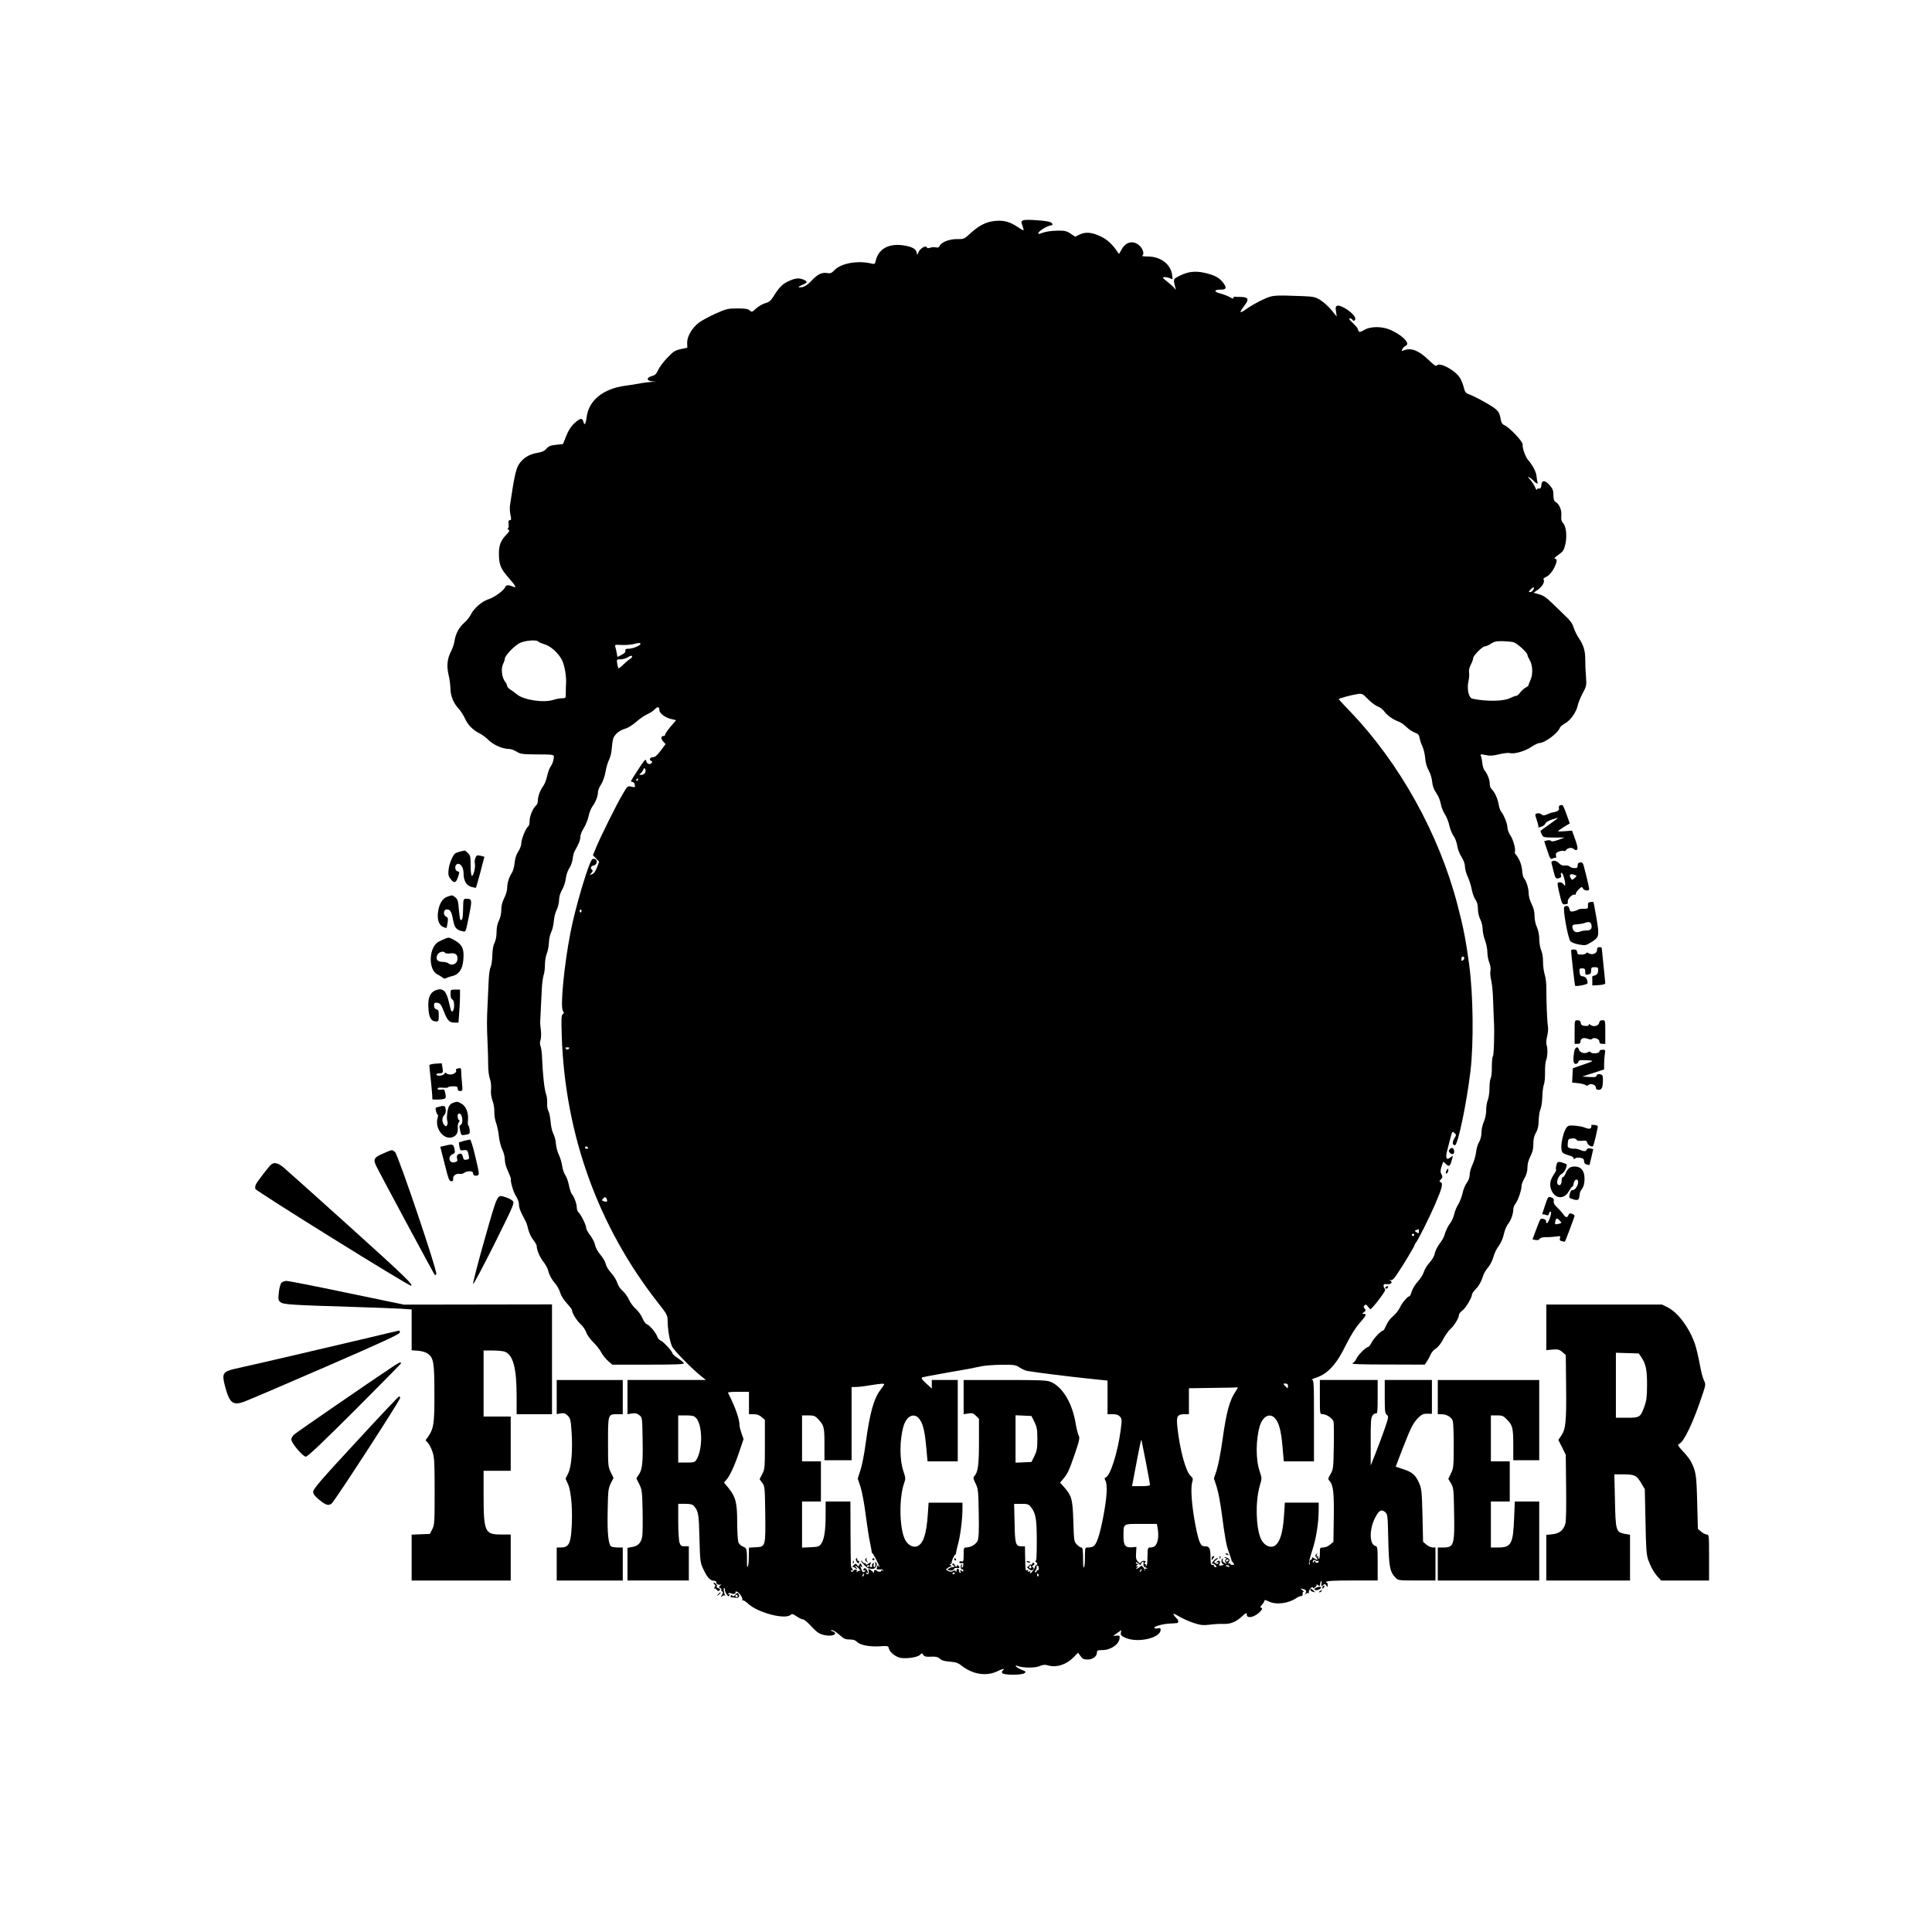 <?xml version="1.0" standalone="no"?>
<!DOCTYPE svg PUBLIC "-//W3C//DTD SVG 20010904//EN"
 "http://www.w3.org/TR/2001/REC-SVG-20010904/DTD/svg10.dtd">
<svg version="1.0" xmlns="http://www.w3.org/2000/svg"
 width="1638pt" height="1638pt" viewBox="0 0 1638 1638"
 preserveAspectRatio="xMidYMid meet">
<g transform="translate(0,1638) scale(0.1,-0.1)"
fill="#000000" stroke="none">
<path d="M8670 14510 c-12 -7 -12 -14 -2 -43 18 -49 17 -49 -39 -12 -64 44
-119 59 -191 52 -75 -7 -136 -37 -207 -102 -56 -52 -58 -53 -116 -52 -65 1
-137 -27 -149 -59 -4 -11 -14 -15 -33 -11 -15 3 -37 1 -49 -4 -15 -5 -24 -4
-27 4 -6 20 -56 -9 -69 -40 -11 -27 -12 -27 -16 -5 -5 31 -37 49 -107 61 -130
20 -218 -28 -241 -132 -5 -25 -9 -28 -33 -22 -117 29 -259 4 -316 -55 -25 -26
-35 -30 -61 -25 -46 8 -82 -10 -134 -65 -30 -32 -56 -50 -77 -54 -43 -7 -42 1
2 20 42 17 44 27 10 42 -39 18 -74 14 -130 -12 -52 -24 -79 -52 -128 -130 -22
-36 -37 -48 -68 -56 -22 -6 -57 -26 -78 -45 -35 -32 -38 -33 -55 -17 -13 13
-35 17 -104 17 -81 0 -93 -3 -186 -44 -54 -25 -117 -59 -140 -76 -58 -44 -101
-118 -100 -170 l1 -43 -56 -12 c-49 -11 -63 -20 -114 -74 -32 -33 -67 -80 -77
-103 -15 -33 -26 -44 -52 -51 -48 -12 -49 -40 -1 -45 l38 -4 -41 -1 c-23 -1
-66 -7 -95 -12 -30 -6 -86 -15 -125 -20 -191 -25 -314 -125 -331 -270 -7 -57
-18 -72 -27 -35 -9 34 -26 31 -75 -12 -29 -27 -50 -59 -70 -108 l-28 -70 -59
-6 c-46 -5 -63 -12 -81 -33 -17 -20 -38 -29 -80 -36 -70 -12 -124 -47 -157
-102 -23 -40 -39 -115 -73 -348 -2 -19 0 -54 5 -77 8 -36 7 -43 -5 -43 -11 0
-14 -9 -11 -35 2 -20 0 -35 -7 -35 -5 0 -3 -5 5 -10 12 -8 10 -15 -16 -42 -49
-51 -64 -90 -64 -160 0 -93 13 -127 80 -204 62 -71 73 -92 43 -79 -43 18 -63
17 -70 -3 -11 -28 -94 -89 -143 -103 -51 -16 -122 -76 -147 -127 -10 -22 -36
-54 -57 -72 -45 -40 -73 -93 -82 -152 -3 -23 -16 -63 -29 -88 -33 -64 -40
-124 -22 -201 9 -35 15 -88 16 -116 0 -62 26 -125 70 -172 17 -19 41 -56 53
-82 22 -53 69 -100 124 -127 19 -9 55 -35 79 -59 44 -42 118 -73 173 -73 14 0
41 -10 61 -22 31 -20 50 -23 146 -24 187 -1 175 2 168 -41 -3 -21 -14 -48 -24
-61 -10 -13 -23 -49 -30 -80 -6 -31 -21 -70 -34 -87 -26 -36 -45 -87 -45 -125
0 -15 -7 -34 -17 -41 -25 -21 -53 -89 -53 -131 0 -20 -5 -40 -11 -44 -19 -11
-59 -107 -59 -142 0 -18 -11 -50 -26 -71 -17 -26 -27 -59 -31 -97 -3 -33 -14
-70 -23 -84 -24 -35 -40 -87 -40 -129 0 -20 -11 -58 -25 -85 -17 -34 -25 -66
-25 -101 0 -31 -8 -66 -20 -90 -13 -26 -20 -59 -20 -98 0 -35 -7 -70 -17 -90
-11 -21 -18 -59 -19 -108 -1 -42 -8 -87 -15 -100 -7 -13 -14 -64 -16 -114 -2
-49 -6 -137 -9 -195 -7 -134 -7 -198 0 -340 3 -63 5 -146 5 -185 0 -38 6 -88
14 -110 9 -24 13 -61 10 -90 -3 -33 1 -65 12 -95 10 -25 17 -67 16 -96 -1 -28
6 -71 15 -95 9 -24 20 -76 24 -115 4 -39 18 -90 29 -112 12 -23 21 -60 21 -84
0 -26 11 -65 27 -98 14 -30 25 -59 24 -64 -5 -23 22 -115 44 -148 14 -21 25
-52 25 -71 0 -29 14 -64 57 -142 6 -11 16 -42 22 -70 7 -27 25 -67 42 -87 16
-20 29 -43 29 -50 0 -34 24 -92 55 -133 19 -24 37 -57 41 -72 10 -42 33 -84
63 -118 15 -16 33 -50 40 -74 8 -26 30 -62 57 -91 24 -26 44 -52 44 -59 0 -24
40 -89 73 -118 19 -17 40 -48 47 -69 7 -21 34 -59 60 -84 27 -26 57 -65 68
-87 12 -22 37 -54 57 -71 l36 -32 305 0 c235 0 305 3 302 12 -3 7 -25 26 -51
43 -25 16 -46 35 -46 41 -1 17 -79 102 -101 109 -10 3 -23 18 -28 34 -12 34
-67 98 -90 105 -9 3 -25 26 -36 51 -10 25 -35 60 -56 78 -20 17 -46 52 -57 77
-11 25 -35 59 -54 75 -20 17 -40 48 -46 70 -7 22 -30 59 -51 82 -23 24 -42 57
-46 76 -4 19 -24 54 -45 78 -22 26 -41 59 -45 81 -4 21 -22 58 -41 83 -19 25
-35 53 -35 63 0 24 -44 114 -63 131 -10 7 -17 27 -17 43 0 31 -22 92 -43 116
-6 8 -17 41 -24 74 -6 32 -20 71 -31 86 -10 15 -22 49 -26 77 -3 27 -16 69
-28 94 -12 25 -23 67 -25 94 -1 26 -11 64 -22 85 -10 20 -21 67 -23 103 -3 36
-11 76 -19 90 -7 13 -12 44 -10 69 1 25 -3 59 -10 75 -13 33 -28 172 -33 300
-1 44 -7 91 -13 105 -7 17 -7 34 0 53 5 16 6 52 3 80 -4 29 -7 63 -6 77 2 44
10 203 14 285 3 45 10 93 15 108 6 16 11 54 11 86 0 32 7 76 16 97 9 22 17 64
18 94 1 30 10 69 19 87 10 18 19 58 22 90 2 32 13 77 25 100 11 23 20 61 20
83 0 26 9 57 25 85 14 23 29 67 32 96 3 30 16 68 29 87 13 18 26 54 29 80 3
26 11 56 18 67 34 60 47 92 47 119 0 16 13 50 30 76 16 26 34 70 40 99 5 28
20 66 33 84 27 36 47 88 47 124 0 13 12 41 26 62 15 23 31 68 38 108 6 37 20
83 30 102 10 18 20 59 22 90 3 31 7 66 10 78 7 39 51 80 100 93 28 8 65 31 97
59 29 26 71 55 94 65 23 10 52 29 64 42 24 25 39 23 39 -5 0 -27 45 -63 96
-76 l46 -11 -46 -54 c-25 -30 -46 -60 -46 -67 0 -7 -6 -13 -14 -13 -23 0 -25
-23 -3 -47 l20 -22 -42 -56 c-31 -41 -48 -55 -66 -55 -26 0 -35 -25 -12 -33 9
-3 9 -7 0 -17 -16 -17 -41 -6 -45 21 -2 18 -16 4 -65 -72 -35 -52 -63 -98 -63
-102 0 -4 6 -7 14 -7 7 0 16 -11 18 -24 4 -22 2 -23 -28 -16 -33 8 -34 7 -74
-62 -50 -83 -185 -355 -225 -451 l-28 -68 26 -27 27 -28 -19 -49 c-12 -32 -26
-52 -42 -57 -22 -8 -22 -8 -5 11 11 12 14 21 7 26 -19 11 -12 33 12 37 27 4
37 45 12 54 -9 4 -20 3 -25 -2 -30 -30 -144 -413 -184 -623 -53 -273 -87 -624
-64 -661 11 -17 11 -22 -1 -29 -12 -8 -13 -41 -8 -193 29 -831 309 -1606 813
-2250 79 -100 84 -110 84 -155 1 -78 19 -181 39 -221 19 -36 165 -185 246
-250 l40 -32 -333 0 -332 0 0 -145 0 -145 38 6 c29 4 43 1 62 -14 25 -20 25
-23 28 -194 4 -206 -2 -266 -31 -309 l-22 -33 25 -50 c23 -47 25 -63 28 -225
2 -96 1 -193 -3 -216 -8 -54 -35 -83 -85 -91 l-40 -7 0 -138 0 -139 260 0 260
0 0 145 0 145 -34 0 c-29 0 -36 4 -45 31 -6 18 -11 98 -11 180 l0 149 58 0
c44 0 63 -5 74 -17 39 -45 43 -66 48 -273 5 -194 7 -208 31 -260 34 -73 58
-100 90 -102 16 -1 25 -7 22 -14 -5 -14 25 -27 41 -17 7 5 4 1 -6 -8 -16 -15
-16 -18 -2 -23 8 -3 13 -10 10 -15 -4 -5 0 -11 6 -14 10 -3 10 -10 -1 -28 -13
-21 -12 -23 1 -12 8 7 19 9 23 5 5 -4 5 -2 2 4 -11 20 -16 65 -6 59 5 -4 7
-10 5 -14 -3 -4 3 -20 13 -35 15 -22 19 -25 25 -11 4 10 2 14 -6 9 -7 -4 -8
-3 -4 4 5 8 13 9 24 3 19 -9 45 -4 37 9 -3 5 2 7 11 6 19 -3 55 -56 47 -70 -3
-6 -3 -8 2 -4 4 4 27 -9 49 -30 82 -75 309 -135 358 -94 13 11 22 9 53 -13 21
-14 45 -25 54 -25 9 0 41 -27 71 -60 43 -47 65 -62 101 -71 71 -19 135 7 77
31 -20 7 -20 9 -4 9 10 1 38 -17 62 -39 37 -34 50 -40 87 -40 31 0 49 -6 61
-19 25 -28 107 -44 192 -39 72 5 75 4 80 -19 8 -32 57 -71 99 -79 52 -9 144 5
164 25 17 17 19 17 29 0 9 -14 22 -17 64 -15 42 2 58 -1 76 -17 16 -15 41 -22
85 -25 49 -4 70 -10 99 -34 96 -75 212 -93 307 -46 28 14 51 21 51 17 0 -4 -4
-10 -10 -14 -5 -3 -7 -12 -4 -19 7 -19 164 -20 189 -2 16 11 14 14 -23 29 -22
9 -44 22 -48 28 -5 9 -2 10 12 5 42 -18 148 -19 187 -2 32 13 46 14 82 4 64
-17 145 10 203 67 l42 43 21 -29 c16 -24 28 -29 60 -29 44 0 79 27 79 60 0 17
7 20 45 20 72 0 141 47 147 100 3 22 0 25 -27 22 -16 -2 -28 -2 -25 0 3 3 19
14 36 26 l31 21 -4 -22 c-4 -19 3 -27 39 -43 103 -46 298 -2 298 68 0 14 -5
17 -24 12 -13 -3 -27 -1 -30 4 -7 12 74 35 134 37 25 1 51 3 58 4 17 2 15 26
-4 41 -8 8 -19 21 -24 31 -7 12 6 8 45 -15 30 -18 86 -43 125 -56 59 -19 81
-21 133 -15 34 5 86 8 114 7 64 -3 108 14 162 63 37 33 41 35 41 16 0 -31 48
-28 93 7 36 27 48 52 25 52 -6 0 -2 10 10 23 12 13 22 29 22 35 0 9 10 7 33
-4 61 -33 170 -20 239 28 15 10 33 17 40 16 8 -2 13 6 12 19 -1 14 3 20 10 17
6 -3 2 2 -9 11 l-20 17 20 -4 c27 -4 36 -19 22 -38 -10 -13 -10 -13 4 -3 9 7
20 9 24 5 5 -4 5 -2 2 4 -4 7 2 23 13 35 11 13 19 18 20 11 0 -10 4 -10 19 0
11 7 17 17 13 23 -3 5 2 4 11 -4 11 -9 17 -10 18 -2 3 26 4 30 11 36 4 4 5 -5
2 -20 -4 -25 -3 -27 12 -15 14 12 18 12 29 -3 12 -16 13 -16 11 7 0 13 -5 22
-10 18 -5 -3 -6 0 -2 6 5 9 70 12 222 12 l214 0 0 144 c0 135 -1 144 -20 149
-49 13 -52 134 -6 230 34 70 55 84 88 58 23 -19 23 -24 28 -238 6 -232 13
-268 62 -320 21 -22 28 -23 180 -23 l158 0 0 140 0 140 -24 0 c-14 0 -38 11
-53 24 l-28 24 -5 224 c-5 204 -8 227 -29 275 -30 68 -58 92 -135 117 l-63 21
62 162 c69 176 87 212 135 258 24 23 39 29 70 29 l40 -1 0 143 0 144 -200 0
-200 0 0 -141 c0 -123 2 -143 18 -155 16 -12 15 -19 -16 -111 -19 -54 -53
-147 -77 -208 l-44 -110 0 200 c-1 169 2 204 15 223 9 13 22 21 30 18 12 -4
14 20 14 139 l0 145 -245 0 -245 0 0 -145 c0 -144 0 -145 23 -145 33 0 86 -36
93 -64 3 -13 4 -109 2 -212 -3 -179 -4 -191 -27 -231 -23 -39 -23 -44 -8 -60
31 -35 38 -103 35 -312 l-3 -203 -28 -24 c-16 -14 -41 -24 -58 -24 -28 0 -29
-1 -29 -51 0 -31 -4 -48 -10 -44 -6 4 -7 11 -4 17 5 7 2 8 -6 3 -10 -6 -12 -4
-6 11 6 15 5 17 -5 7 -10 -10 -10 -16 -1 -25 22 -22 12 -29 -15 -11 -15 10
-24 13 -20 7 4 -7 0 -15 -9 -18 -11 -4 -14 -13 -11 -28 4 -13 2 -17 -4 -11 -6
6 3 46 25 114 35 103 56 239 56 354 l0 55 -143 0 -144 0 -7 -108 c-9 -159 -42
-251 -94 -264 -37 -10 -82 19 -102 65 -43 97 -48 316 -10 448 19 64 19 67 1
120 -36 103 -35 270 0 390 25 81 84 112 127 66 35 -37 53 -104 65 -239 l11
-128 128 0 128 0 0 345 c0 322 -1 345 -17 346 -10 0 9 10 42 21 94 33 167 113
244 271 40 80 81 147 116 187 59 68 65 80 38 80 -17 1 -16 2 1 15 16 12 17 17
6 30 -11 13 -11 18 -1 28 10 9 16 7 28 -10 9 -13 19 -23 23 -23 4 0 36 36 70
81 46 60 60 83 51 92 -6 6 -11 18 -11 27 0 13 7 15 29 12 32 -4 51 15 30 30
-11 8 -11 9 3 5 11 -4 27 11 53 51 57 84 145 232 148 245 1 7 5 14 8 17 14 11
110 201 162 320 63 145 74 188 51 197 -13 5 -13 8 2 24 15 16 15 23 5 43 -10
18 -10 31 0 64 7 23 14 42 16 42 1 0 12 -9 24 -21 24 -24 33 -18 47 34 l11 39
-25 -17 c-23 -14 -25 -14 -31 1 -3 9 -1 35 6 58 12 44 13 48 31 119 12 45 14
47 31 31 17 -15 17 -17 -1 -46 -19 -32 -17 -58 5 -58 25 0 99 353 132 630 28
240 23 648 -11 900 -29 216 -51 325 -101 515 -157 598 -490 1196 -907 1631
-54 56 -98 104 -98 106 0 7 102 34 157 43 41 6 44 5 91 -43 26 -27 64 -55 83
-62 20 -7 44 -26 55 -42 22 -32 74 -69 121 -86 18 -6 48 -26 67 -46 19 -19 51
-40 70 -47 30 -11 37 -19 42 -48 4 -20 14 -52 24 -71 9 -19 20 -63 23 -98 3
-40 14 -77 30 -105 14 -24 26 -65 29 -95 4 -38 14 -66 35 -96 17 -24 33 -63
37 -88 4 -25 19 -65 34 -89 16 -24 34 -69 40 -100 7 -31 23 -70 36 -88 13 -17
26 -53 30 -79 3 -27 19 -69 36 -96 19 -30 30 -60 30 -84 0 -20 11 -59 24 -87
13 -27 28 -76 34 -108 6 -32 20 -71 32 -86 13 -20 20 -45 20 -78 0 -29 8 -65
20 -88 11 -22 20 -58 20 -82 0 -24 9 -66 20 -95 11 -29 20 -74 20 -100 0 -26
7 -66 16 -88 10 -24 14 -53 10 -71 -3 -17 -1 -51 6 -77 6 -26 13 -85 15 -132
2 -47 5 -128 7 -180 3 -52 4 -106 4 -120 -1 -145 -5 -207 -12 -219 -5 -7 -8
-47 -8 -88 1 -42 -4 -85 -10 -96 -6 -11 -10 -50 -10 -85 0 -36 -7 -80 -14 -98
-8 -19 -14 -58 -14 -88 0 -32 -8 -71 -20 -97 -11 -24 -20 -65 -20 -91 0 -29
-8 -60 -20 -81 -12 -19 -23 -59 -26 -88 -4 -30 -17 -76 -30 -103 -13 -28 -24
-66 -24 -86 0 -23 -9 -49 -25 -69 -13 -19 -30 -59 -36 -90 -7 -31 -23 -72 -35
-91 -13 -19 -29 -57 -35 -85 -7 -27 -21 -59 -30 -70 -21 -26 -44 -72 -53 -108
-4 -15 -22 -48 -41 -72 -19 -25 -37 -62 -41 -83 -4 -22 -22 -53 -45 -78 -20
-23 -42 -58 -48 -79 -5 -20 -28 -56 -50 -80 -22 -24 -45 -61 -52 -84 -7 -23
-15 -41 -19 -41 -16 0 -64 -57 -81 -95 -10 -23 -36 -55 -57 -73 -23 -18 -47
-50 -58 -76 -11 -25 -22 -46 -26 -46 -17 0 -81 -66 -99 -102 -11 -21 -24 -38
-29 -38 -18 0 -87 -69 -100 -99 -6 -16 -21 -33 -33 -39 -16 -8 65 -11 295 -11
l317 -1 19 28 c10 15 24 41 31 57 6 17 26 40 44 51 20 13 45 45 63 80 16 32
44 71 62 87 34 31 72 95 72 121 0 8 13 24 29 35 27 20 81 110 81 137 0 7 15
27 33 46 19 18 42 56 51 83 21 59 23 62 58 107 15 18 33 56 40 83 7 28 27 69
45 92 19 26 36 65 43 100 7 32 23 71 36 86 24 29 44 85 44 125 0 13 9 35 20
49 21 28 50 112 50 149 0 12 11 42 25 65 17 30 25 59 25 91 0 31 9 63 25 94
18 35 25 62 25 105 0 41 6 68 22 95 16 27 22 55 23 103 1 36 8 80 15 96 8 17
15 64 16 105 1 41 7 88 13 104 7 16 11 64 10 105 -1 42 3 89 10 104 12 31 14
102 2 131 -4 10 -1 42 6 70 7 28 10 65 7 81 -7 31 -14 208 -14 328 1 38 -6 90
-14 115 -8 26 -14 74 -14 107 1 35 -6 76 -16 99 -9 21 -16 64 -16 95 0 34 -8
73 -20 100 -12 25 -20 65 -20 95 0 36 -8 68 -25 102 -15 29 -25 66 -25 92 0
41 -19 102 -41 128 -6 8 -12 36 -14 63 -4 49 -24 100 -52 133 -8 9 -13 20 -10
25 10 17 -13 104 -38 140 -14 21 -25 51 -25 68 0 31 -31 108 -54 135 -7 8 -16
35 -20 58 -7 49 -36 111 -60 131 -9 8 -16 29 -16 48 0 33 -20 83 -45 113 -7 8
-15 35 -18 60 -2 25 -8 52 -12 61 -6 15 -1 16 41 7 36 -8 62 -6 115 7 38 9 78
13 89 10 35 -11 128 15 181 51 28 19 60 34 70 34 46 0 159 85 174 130 3 8 23
25 46 38 46 26 95 98 105 151 4 20 22 65 41 101 34 63 35 68 29 145 -4 44 -6
106 -6 137 1 75 -13 126 -53 185 -18 26 -38 68 -46 93 -9 32 -29 60 -70 98
-31 30 -83 80 -116 112 -44 43 -72 62 -107 71 l-46 13 39 28 c37 27 58 66 45
86 -3 5 8 15 25 22 30 13 72 73 84 122 5 20 3 27 -10 30 -12 2 -4 12 28 34 38
27 46 40 57 84 17 70 9 154 -17 183 -15 17 -19 32 -16 63 5 46 -15 97 -47 117
-15 9 -20 23 -20 59 0 39 -6 54 -31 83 -40 45 -67 46 -71 3 -2 -25 -7 -32 -20
-30 -10 2 -18 -3 -18 -10 -1 -7 -8 3 -16 22 -8 19 -27 48 -42 64 -21 22 -22
26 -7 18 11 -5 29 -20 39 -31 21 -23 38 -28 31 -8 -3 6 -6 28 -8 48 -3 37 -33
95 -72 139 -23 27 -50 104 -46 133 3 21 -110 141 -150 159 -22 10 -30 22 -35
48 -9 58 -21 77 -66 108 -53 36 -162 94 -205 109 -26 10 -34 19 -42 55 -6 24
-19 59 -30 78 -35 66 -179 145 -201 110 -5 -8 -25 6 -65 45 -83 81 -149 108
-208 86 -26 -10 -27 -9 -17 10 6 11 18 23 26 26 43 16 -14 81 -115 130 -75 37
-178 39 -235 5 -31 -18 -41 -20 -47 -10 -5 7 -9 17 -9 22 0 5 -19 26 -42 48
-26 24 -36 38 -25 38 9 0 19 -4 22 -10 10 -17 25 -11 25 9 0 37 -120 121 -154
108 -13 -5 -15 -15 -9 -49 l6 -43 -44 55 c-25 30 -67 68 -94 85 -43 27 -58 30
-149 34 -252 9 -255 9 -336 -28 -41 -18 -104 -54 -139 -78 -67 -48 -70 -40
-14 35 33 44 25 62 -32 64 -25 0 -51 1 -57 2 -7 1 -12 -4 -11 -11 2 -8 -9 -5
-30 7 -17 10 -54 24 -80 31 -58 14 -57 34 2 33 50 -1 55 18 15 66 -34 40 -73
59 -154 77 -79 17 -137 10 -208 -25 -57 -28 -57 -27 -37 -102 5 -21 5 -22 -5
-7 -6 10 -34 35 -62 57 -46 37 -48 40 -23 40 14 0 36 -5 47 -11 20 -11 21 -9
15 31 -12 90 -97 154 -204 155 -34 0 -56 3 -49 7 19 11 8 53 -20 82 -51 50
-116 39 -153 -26 l-24 -42 -16 23 c-42 61 -85 100 -135 124 -75 37 -130 43
-181 19 l-40 -19 -39 26 c-34 23 -50 26 -115 25 -43 -1 -95 -8 -119 -17 -31
-12 -42 -13 -40 -4 6 18 69 58 101 64 21 4 25 8 16 19 -13 15 -42 21 -154 28
-44 3 -87 2 -95 -4z m4330 -3130 c-6 -11 -18 -20 -27 -20 -14 0 -14 2 2 20 10
11 22 20 27 20 5 0 4 -9 -2 -20z m-8435 -440 c3 -5 25 -14 47 -21 55 -14 123
-76 153 -136 23 -48 38 -138 34 -203 -2 -19 -2 -54 -2 -77 0 -42 0 -43 -32
-43 -18 0 -50 -6 -71 -13 -85 -28 -257 -2 -314 48 -14 12 -37 29 -52 38 -16
10 -28 24 -28 31 0 7 -8 24 -18 37 -27 34 -36 113 -17 149 8 16 15 37 15 46 0
24 77 105 124 131 43 23 149 32 161 13z m8267 -5 c30 -8 118 -88 118 -107 0
-7 9 -27 19 -44 25 -41 29 -119 8 -166 -10 -21 -17 -41 -17 -46 0 -5 -12 -15
-26 -22 -14 -8 -35 -27 -46 -42 -10 -15 -26 -28 -34 -28 -8 0 -32 -9 -52 -19
-54 -27 -198 -30 -318 -5 -32 6 -49 83 -34 149 6 26 8 60 5 74 -3 16 2 41 15
66 11 21 20 46 20 55 0 21 78 100 99 100 10 0 33 10 52 23 28 18 46 22 99 21
36 -1 77 -5 92 -9z m-7402 -14 c0 -14 -65 -41 -99 -41 -25 0 -31 -4 -29 -17 2
-12 -9 -24 -32 -35 l-35 -18 -6 32 c-3 18 -9 42 -12 53 -6 19 -3 20 51 17 31
-2 75 1 97 6 53 13 65 14 65 3z m-86 -126 c-10 -5 -36 -27 -58 -48 -21 -21
-41 -36 -43 -33 -2 2 -7 20 -10 40 -6 35 -5 36 28 36 19 0 48 8 64 19 18 11
32 14 34 7 2 -5 -4 -15 -15 -21z m125 -967 c-5 -10 -20 -18 -32 -18 -19 1 -20
2 -6 13 8 7 19 21 23 32 6 16 9 17 16 5 5 -8 5 -21 -1 -32z m-59 -58 c0 -5 -5
-10 -11 -10 -5 0 -7 5 -4 10 3 6 8 10 11 10 2 0 4 -4 4 -10z m-480 -1116 c0
-8 -5 -12 -10 -9 -6 4 -8 11 -5 16 9 14 15 11 15 -7z m7484 -393 c3 -5 -1 -14
-9 -21 -13 -10 -15 -9 -15 9 0 21 14 28 24 12z m-7592 -773 c-9 -9 -15 -9 -24
0 -9 9 -7 12 12 12 19 0 21 -3 12 -12z m163 -838 c3 -5 -1 -10 -9 -10 -9 0
-16 5 -16 10 0 6 4 10 9 10 6 0 13 -4 16 -10z m159 -436 c9 -22 2 -27 -24 -19
-17 5 -19 10 -9 21 15 18 25 18 33 -2z m6886 -274 c0 -18 -3 -19 -20 -8 -18
12 -19 13 -2 20 9 3 18 7 20 7 1 1 2 -8 2 -19z m-40 -30 c0 -5 -4 -10 -10 -10
-5 0 -10 5 -10 10 0 6 5 10 10 10 6 0 10 -4 10 -10z m-3344 -1125 c20 -13 50
-27 68 -29 91 -15 352 -47 504 -63 l172 -18 0 -142 0 -143 43 0 c31 0 49 -6
62 -20 17 -19 18 -27 6 -118 -25 -187 -87 -383 -126 -398 -12 -5 -12 -10 -3
-27 19 -34 13 -140 -16 -295 -30 -160 -58 -247 -86 -262 -10 -6 -30 -10 -44
-10 -28 0 -27 6 -28 -107 -1 -70 -15 -88 -15 -20 -1 111 -3 127 -16 127 -8 0
-24 12 -38 26 -23 24 -24 33 -29 197 -6 189 -13 214 -81 292 l-31 35 26 31
c38 45 50 71 100 216 38 113 42 132 31 153 -7 14 -18 59 -25 100 -29 175 -111
312 -212 354 -31 14 -94 16 -388 16 l-350 0 0 -145 0 -145 39 6 c34 5 43 3 65
-19 l26 -26 0 -193 c0 -193 -8 -258 -37 -290 -14 -15 -13 -22 8 -65 22 -45 24
-61 27 -252 3 -146 0 -212 -9 -233 -13 -31 -59 -58 -99 -58 -18 0 -20 -6 -20
-61 0 -55 -2 -61 -18 -57 -11 3 -19 0 -19 -7 0 -7 8 -10 18 -8 13 4 18 0 16
-16 -1 -12 -5 -21 -10 -21 -5 0 -6 8 -2 18 4 12 3 14 -5 6 -11 -11 -3 -47 9
-39 4 2 8 -2 8 -10 0 -12 -3 -12 -16 -2 -12 10 -14 9 -8 -6 4 -11 3 -16 -3
-12 -6 3 -10 13 -10 21 0 20 -20 17 -21 -3 0 -11 -3 -13 -6 -6 -3 9 -10 10
-24 3 -13 -8 -25 -7 -41 1 -21 11 -21 12 -3 25 10 8 24 14 29 14 6 0 4 5 -4
10 -10 6 -11 10 -2 10 6 0 11 3 10 8 -4 10 23 72 31 72 4 0 7 8 7 18 1 9 9 44
18 77 18 65 36 209 36 293 l0 52 -143 0 -144 0 -7 -100 c-11 -168 -39 -251
-91 -270 -37 -14 -84 15 -105 63 -45 101 -48 344 -6 468 15 42 14 49 -3 100
-36 103 -35 270 0 390 25 81 84 112 127 66 34 -36 52 -103 64 -239 l12 -128
128 0 128 0 0 345 0 345 -110 0 -110 0 0 -36 0 -37 -48 44 c-37 34 -44 46 -32
51 8 3 110 23 225 43 116 19 235 42 265 49 30 8 110 14 177 15 114 1 124 -1
159 -24z m-1152 -147 c-4 -7 -18 -27 -31 -44 -56 -75 -89 -196 -124 -454 -11
-85 -31 -186 -44 -225 l-23 -70 23 -70 c13 -38 33 -144 44 -235 12 -91 28
-198 37 -237 8 -40 15 -76 14 -79 -1 -4 2 -10 7 -13 4 -3 19 -28 33 -56 29
-59 35 -75 21 -55 -6 8 -11 12 -11 8 0 -3 -3 -13 -6 -21 -4 -12 1 -15 20 -13
15 2 29 -1 33 -7 3 -6 1 -7 -5 -3 -7 4 -12 3 -12 -3 0 -10 -25 -9 -36 2 -13
12 -24 7 -25 -10 0 -11 -3 -13 -6 -5 -2 7 -14 17 -25 23 -17 9 -19 8 -14 -9 8
-23 -9 -39 -20 -21 -4 8 -3 9 4 5 15 -9 15 -1 1 25 -10 19 -29 18 -29 -2 0 -6
5 -7 12 -3 7 4 8 3 4 -4 -10 -17 -23 -15 -30 6 -3 9 -9 24 -12 32 -5 13 -4 13
5 0 13 -18 15 -1 2 18 -6 11 -10 10 -15 -5 -7 -16 -9 -16 -19 -2 -11 14 -14
14 -32 -4 -11 -11 -15 -17 -8 -13 6 3 14 2 18 -4 3 -5 12 -10 18 -10 7 0 6 4
-3 10 -8 5 -12 11 -9 14 3 3 16 -6 30 -22 13 -15 20 -24 15 -20 -5 4 -16 2
-24 -5 -11 -8 -14 -8 -9 0 11 17 -16 22 -29 5 -9 -12 -13 -12 -19 -2 -5 9 -4
11 3 6 13 -8 16 6 5 18 -10 10 -10 -1 -12 304 l-1 262 -105 0 -105 0 0 -114
c0 -131 -12 -211 -39 -246 -16 -22 -27 -25 -90 -28 l-71 -3 0 196 0 195 80 0
80 0 0 170 0 170 -80 0 -80 0 0 195 0 195 53 0 c47 0 57 -4 84 -32 49 -53 53
-67 53 -212 l0 -136 115 0 115 0 0 310 0 310 38 1 c20 0 73 6 117 14 109 17
128 18 119 3z m3426 -8 c0 -11 -2 -20 -3 -20 -2 0 -12 9 -22 20 -18 19 -17 20
3 20 15 0 22 -6 22 -20z m-439 -39 c-55 -77 -83 -177 -117 -423 -14 -101 -36
-214 -49 -253 l-23 -70 23 -70 c13 -39 33 -143 44 -231 25 -191 38 -266 56
-313 17 -47 26 -75 26 -81 0 -3 7 -12 14 -20 12 -14 12 -16 -5 -17 -11 -1 -20
3 -20 8 0 6 -5 7 -11 3 -8 -4 -8 -1 0 14 9 18 8 23 -10 32 -11 7 -23 9 -27 6
-3 -3 1 -6 8 -6 11 0 11 -3 2 -12 -9 -9 -9 -15 1 -26 10 -13 9 -14 -10 -3 -15
7 -20 17 -16 29 3 9 3 14 -1 10 -15 -13 -13 -43 3 -49 11 -4 8 -7 -11 -11 -24
-4 -26 -3 -18 13 12 22 -6 37 -23 19 -9 -10 -9 -11 1 -6 6 4 12 2 12 -3 0 -13
-10 -14 -29 -2 -10 7 -8 12 10 25 13 9 19 16 14 16 -13 0 -27 -11 -45 -34 -8
-11 -10 -17 -4 -13 6 4 19 -2 28 -12 13 -14 14 -18 2 -18 -8 0 -14 5 -13 11 1
6 -5 10 -14 8 -13 -2 -16 10 -16 69 -1 76 -9 89 -50 89 -35 0 -49 34 -78 180
-30 154 -42 308 -28 361 9 31 8 38 -12 55 -42 37 -94 229 -113 417 -10 90 0
107 61 107 l37 0 0 110 0 110 198 3 c108 1 203 3 210 5 9 1 6 -8 -7 -27z
m-4131 -106 l0 -95 39 0 c28 0 49 -7 68 -24 l28 -24 0 -209 c0 -196 -1 -210
-23 -251 l-22 -43 22 -30 c22 -29 23 -40 26 -262 3 -280 3 -281 -81 -285 l-57
-3 -1 -62 c0 -34 -2 -70 -4 -80 -6 -34 -12 -28 -12 10 1 120 -1 128 -33 140
-17 6 -34 23 -40 38 -5 14 -10 91 -10 171 0 165 -13 214 -75 290 l-37 45 20
22 c28 30 72 124 112 245 l34 101 -17 48 c-9 26 -17 57 -17 68 0 54 -35 153
-98 278 -2 4 37 7 87 7 l91 0 0 -95z m-451 -124 c58 -58 61 -269 5 -358 -13
-20 -23 -23 -84 -23 l-70 0 0 200 0 200 65 0 c51 0 69 -4 84 -19z m2871 -36
c21 -43 25 -64 25 -145 0 -81 -4 -102 -25 -145 l-25 -50 -67 -3 -68 -3 0 201
0 201 68 -3 67 -3 25 -50z m945 -341 c19 -99 35 -186 35 -192 0 -8 -24 -12
-76 -12 l-76 0 5 28 c3 15 20 105 38 201 18 95 34 169 36 165 1 -5 18 -90 38
-190z m-971 -386 c38 -51 46 -100 46 -286 0 -135 -3 -172 -12 -167 -7 4 -5 0
5 -8 15 -13 15 -16 2 -27 -8 -6 -13 -15 -12 -19 1 -3 -9 -20 -22 -36 -14 -17
-21 -22 -17 -11 5 14 2 17 -9 12 -11 -4 -14 -2 -9 6 5 7 2 9 -7 6 -16 -6 -15
-9 -18 130 l-1 72 -29 0 c-50 0 -56 18 -59 197 l-4 163 61 0 c56 0 62 -2 85
-32z m1070 -169 c14 -73 3 -141 -28 -161 -6 -4 -21 -8 -33 -8 -21 0 -23 -5
-24 -65 -2 -80 -2 -81 -13 -92 -5 -5 -6 -3 -2 5 4 7 2 12 -5 12 -8 0 -8 4 -1
13 8 10 6 13 -9 14 -11 1 -23 -5 -26 -13 -5 -12 -9 -11 -25 6 -16 17 -19 32
-16 73 l3 52 -35 -3 c-59 -6 -75 15 -75 95 1 108 -7 103 148 103 l135 0 6 -31z
m601 -279 c-3 -5 -11 -10 -16 -10 -6 0 -7 5 -4 10 3 6 11 10 16 10 6 0 7 -4 4
-10z m758 -3 c4 3 7 1 7 -5 0 -7 -7 -12 -15 -12 -8 0 -15 6 -15 13 0 8 -4 7
-10 -3 -5 -8 -10 -10 -10 -4 0 17 12 25 25 14 7 -5 15 -7 18 -3z m-1497 -23
c9 23 24 20 19 -4 -3 -15 3 -24 18 -30 18 -7 19 -9 4 -9 -12 -1 -16 -6 -11
-13 4 -7 4 -10 0 -6 -4 3 -6 8 -4 11 2 2 -3 11 -10 20 -12 14 -16 15 -29 2 -8
-8 -20 -15 -26 -15 -7 0 -6 4 3 10 13 9 13 10 0 10 -13 0 -13 1 0 10 10 6 11
10 3 10 -7 0 -13 5 -13 12 0 6 8 3 20 -7 18 -16 20 -16 26 -1z m-869 -44 c-1
-10 -5 -16 -9 -14 -4 3 -8 0 -8 -5 0 -6 -5 -11 -11 -11 -8 0 -8 4 0 14 6 8 11
18 10 22 -3 17 1 25 10 19 6 -3 9 -14 8 -25z m1617 21 c4 -5 -3 -7 -14 -4 -23
6 -26 13 -6 13 8 0 17 -4 20 -9z m-753 -44 c-10 -9 -11 -8 -5 6 3 10 9 15 12
12 3 -3 0 -11 -7 -18z m-1577 -15 c3 -5 -1 -9 -9 -9 -8 0 -12 4 -9 9 3 4 7 8
9 8 2 0 6 -4 9 -8z m-771 -17 c-3 -9 -8 -14 -10 -11 -3 3 -2 9 2 15 9 16 15
13 8 -4z m1482 6 c3 -5 2 -12 -3 -15 -5 -3 -9 1 -9 9 0 17 3 19 12 6z"/>
<path d="M8090 3160 c0 -5 5 -10 11 -10 5 0 7 5 4 10 -3 6 -8 10 -11 10 -2 0
-4 -4 -4 -10z"/>
<path d="M8076 3121 c-4 -6 -2 -11 3 -11 6 0 11 -5 11 -11 0 -5 -3 -8 -8 -5
-4 2 -18 -1 -31 -8 -19 -11 -21 -14 -7 -19 18 -7 46 1 46 13 0 5 11 7 24 6 17
-2 23 1 19 10 -6 17 -23 18 -23 2 -1 -7 -7 -2 -14 11 -8 15 -16 20 -20 12z"/>
<path d="M7256 3162 c-2 -4 2 -15 9 -25 11 -15 13 -15 18 -2 4 8 1 14 -6 12
-7 -1 -11 4 -9 11 2 13 -4 16 -12 4z"/>
<path d="M7336 3161 c-3 -5 2 -15 12 -22 15 -12 16 -12 5 2 -7 9 -10 19 -6 22
3 4 4 7 0 7 -3 0 -8 -4 -11 -9z"/>
<path d="M7396 3162 c-3 -5 1 -9 9 -9 8 0 12 4 9 9 -3 4 -7 8 -9 8 -2 0 -6 -4
-9 -8z"/>
<path d="M7231 3134 c0 -11 3 -14 6 -6 3 7 2 16 -1 19 -3 4 -6 -2 -5 -13z"/>
<path d="M7300 3148 c0 -11 49 -62 63 -65 38 -8 50 -6 63 12 9 14 10 25 3 35
-9 13 -10 13 -8 0 3 -28 -1 -41 -11 -35 -5 3 -6 13 -3 22 4 11 3 14 -6 9 -7
-5 -10 -14 -8 -20 3 -7 -1 -13 -8 -13 -14 0 -14 14 -1 36 6 8 -1 7 -18 -4 -19
-13 -26 -14 -26 -4 0 7 -3 9 -7 6 -3 -4 -12 1 -19 11 -7 9 -14 14 -14 10z m70
-42 c0 -3 -4 -8 -10 -11 -5 -3 -10 -1 -10 4 0 6 5 11 10 11 6 0 10 -2 10 -4z"/>
<path d="M10390 3206 c0 -2 7 -7 16 -10 8 -3 12 -2 9 4 -6 10 -25 14 -25 6z"/>
<path d="M10273 3167 c-1 -11 -1 -18 0 -16 2 2 8 11 15 20 9 12 9 16 -1 16 -7
0 -14 -9 -14 -20z"/>
<path d="M10341 3174 c0 -11 3 -14 6 -6 3 7 2 16 -1 19 -3 4 -6 -2 -5 -13z"/>
<path d="M8708 3138 c5 -5 16 -8 23 -6 8 3 3 7 -10 11 -17 4 -21 3 -13 -5z"/>
<path d="M8750 3119 c0 -5 -5 -7 -10 -4 -6 3 -13 -1 -16 -9 -3 -9 -11 -13 -18
-10 -6 3 0 -4 13 -15 19 -17 27 -19 38 -10 11 10 11 14 1 21 -10 8 -10 11 0
15 14 6 16 23 2 23 -5 0 -10 -5 -10 -11z m-7 -22 c3 -8 -1 -14 -8 -14 -7 0
-11 6 -8 14 3 7 6 13 8 13 2 0 5 -6 8 -13z"/>
<path d="M13229 9553 c-11 -3 -15 -11 -12 -23 4 -14 -2 -22 -21 -30 -15 -5
-30 -9 -34 -8 -4 0 -23 -6 -42 -15 -30 -13 -37 -13 -50 -2 -9 8 -25 12 -37 9
-21 -6 -21 -6 -3 -59 10 -29 16 -56 12 -59 -3 -4 8 -1 25 5 17 5 33 18 35 27
3 10 26 24 56 34 29 9 52 15 52 14 0 -2 -34 -27 -75 -56 -41 -29 -75 -54 -75
-56 0 -2 5 -15 12 -29 11 -24 15 -25 102 -26 l91 0 -54 -20 c-37 -13 -57 -16
-61 -8 -4 5 -18 7 -32 4 l-26 -7 26 -78 c23 -70 28 -78 44 -69 10 6 22 8 27 5
4 -3 6 6 3 19 -3 20 1 27 24 35 15 6 33 9 40 6 8 -3 16 -1 20 5 13 21 48 27
67 11 12 -11 21 -12 28 -5 7 7 3 33 -16 86 l-27 75 -59 -5 c-32 -3 -59 -3 -59
0 0 3 22 19 49 36 l50 30 -27 75 c-31 84 -31 84 -53 79z"/>
<path d="M3904 9161 c-17 -4 -36 -11 -43 -15 -21 -14 -53 -88 -58 -140 -4 -42
-1 -56 17 -78 30 -39 46 -35 63 16 14 42 14 44 -4 49 -25 7 -26 52 -2 62 26 9
53 -29 53 -76 0 -66 23 -106 66 -118 21 -6 39 -9 39 -8 4 5 73 262 72 263 -1
1 -17 5 -34 9 -29 6 -34 4 -43 -20 -6 -14 -7 -37 -4 -49 7 -29 -14 -109 -26
-101 -6 4 -10 43 -10 89 0 73 -3 85 -23 104 -13 12 -25 22 -28 21 -2 -1 -18
-4 -35 -8z"/>
<path d="M13172 9082 c-16 -3 -21 -9 -18 -20 3 -9 10 -39 17 -67 14 -61 21
-69 48 -60 16 5 20 12 16 26 -4 10 -2 19 4 19 11 0 31 -62 31 -95 -1 -19 -1
-19 -14 -2 -14 18 -41 23 -50 9 -2 -4 5 -47 17 -94 20 -83 22 -87 47 -85 21 2
25 6 22 23 -4 22 43 69 59 58 5 -3 9 1 9 9 0 7 12 24 26 38 23 22 26 23 35 6
10 -16 39 -23 51 -11 5 4 -7 58 -43 197 -8 31 -14 38 -32 35 -16 -2 -22 -10
-21 -25 0 -19 -5 -23 -27 -23 -16 0 -34 6 -40 13 -7 7 -25 11 -40 9 -20 -3
-35 3 -51 19 -14 15 -33 23 -46 21z m181 -121 c17 -6 17 -8 -3 -26 -18 -16
-23 -17 -30 -5 -22 34 -8 48 33 31z"/>
<path d="M3791 8777 c-42 -15 -69 -63 -78 -135 -7 -62 9 -105 44 -121 14 -6
27 -10 28 -9 2 2 6 22 10 45 5 34 3 44 -8 49 -33 12 -30 64 3 64 27 0 40 -22
51 -88 12 -66 28 -86 75 -96 36 -8 30 -21 64 148 23 117 22 126 -27 126 -25 0
-25 1 -27 -99 -1 -67 -8 -92 -23 -78 -4 4 -9 44 -13 88 -5 69 -9 84 -29 100
-27 22 -25 22 -70 6z"/>
<path d="M13483 8732 c-17 -2 -21 -9 -20 -30 2 -25 -1 -27 -38 -27 -22 0 -42
-3 -45 -7 -4 -4 -20 -10 -37 -14 -27 -5 -31 -3 -37 20 -6 26 -21 32 -43 18
-16 -10 30 -268 52 -293 9 -9 42 -22 73 -27 52 -9 58 -8 102 19 69 42 71 53
45 207 -12 73 -24 133 -26 135 -2 2 -14 1 -26 -1z m5 -229 c-6 -8 -23 -13 -37
-12 -14 1 -37 -3 -51 -8 -34 -14 -59 -5 -66 24 -8 31 -4 34 43 37 21 2 45 6
53 9 39 15 55 12 62 -12 4 -14 3 -31 -4 -38z"/>
<path d="M3775 8422 c-16 -7 -41 -18 -54 -25 -85 -42 -94 -237 -13 -278 15 -7
34 -19 44 -27 11 -10 21 -11 35 -3 10 5 30 12 44 15 67 14 99 71 99 177 0 66
-18 95 -83 131 -38 21 -45 22 -72 10z m-1 -121 c3 -5 23 -7 44 -4 45 6 65 -12
60 -54 -4 -35 -47 -54 -74 -32 -9 8 -33 14 -52 14 -44 0 -61 23 -44 59 12 26
54 37 66 17z"/>
<path d="M13540 8325 c0 -29 -42 -45 -71 -27 -12 8 -19 8 -21 1 -2 -6 -19 -11
-38 -12 -29 -2 -36 2 -38 21 -3 16 -10 22 -28 22 -13 0 -24 -3 -24 -7 1 -33
31 -297 34 -300 8 -9 106 10 106 21 -1 35 -14 55 -39 58 -21 2 -27 9 -29 36
-3 29 -1 32 22 32 22 0 26 -5 26 -29 0 -25 3 -28 25 -23 20 3 25 10 25 33 0
26 4 29 30 29 24 0 30 -4 30 -22 0 -30 -11 -45 -33 -49 -10 -2 -18 -7 -18 -11
1 -5 1 -23 1 -40 l0 -33 55 3 c33 2 55 8 55 15 0 7 -7 75 -15 152 -8 77 -15
143 -15 148 0 4 -9 7 -20 7 -15 0 -20 -7 -20 -25z"/>
<path d="M3693 7984 c-48 -20 -66 -63 -61 -150 4 -80 23 -114 65 -114 21 0 23
4 23 49 0 40 -3 50 -20 54 -14 3 -20 14 -20 32 0 23 4 26 27 23 24 -3 32 -12
56 -73 31 -79 47 -95 92 -95 l32 0 6 83 c4 45 7 108 7 140 l0 57 -40 0 c-40 0
-40 0 -40 -39 0 -25 5 -41 15 -45 17 -6 21 -71 6 -95 -12 -18 -17 -6 -36 76
-22 95 -52 121 -112 97z"/>
<path d="M13350 7630 l0 -100 25 0 c18 0 25 5 25 20 0 27 26 36 61 23 18 -7
31 -7 37 -1 17 17 62 0 62 -22 0 -15 7 -20 25 -20 l25 0 0 100 c0 99 0 100
-24 100 -18 0 -25 -6 -28 -22 -4 -27 -50 -37 -74 -17 -11 9 -14 9 -14 0 0 -8
-12 -11 -32 -9 -25 2 -34 8 -36 26 -3 16 -10 22 -28 22 -24 0 -24 -1 -24 -100z"/>
<path d="M13346 7463 c-11 -72 -8 -103 13 -103 10 0 21 8 23 18 4 14 14 16 69
13 71 -4 72 -3 -51 -45 l-65 -23 -3 -60 -3 -61 55 -6 c31 -4 58 -12 62 -17 4
-6 11 -6 20 2 20 17 64 3 64 -21 0 -14 7 -20 24 -20 27 0 36 21 36 86 0 36 -3
42 -24 46 -17 3 -26 0 -29 -11 -3 -13 -15 -15 -63 -12 l-59 4 93 30 92 30 0
46 c0 25 3 63 6 84 6 35 5 37 -20 37 -16 0 -26 -5 -26 -15 0 -17 -65 -22 -75
-5 -4 6 -12 6 -24 -2 -25 -15 -67 -3 -74 22 -9 34 -34 23 -41 -17z"/>
<path d="M3693 7362 c-33 -2 -53 -8 -53 -15 0 -7 7 -72 15 -146 8 -74 12 -137
10 -140 -2 -3 23 -4 56 -3 62 4 64 6 53 59 -5 26 -9 29 -35 25 -18 -3 -29 0
-29 8 0 8 14 11 45 8 25 -2 45 0 45 4 0 5 18 8 40 8 33 0 40 -3 40 -20 0 -14
7 -20 21 -20 21 0 22 3 16 68 -4 37 -7 81 -7 98 0 28 -3 31 -25 26 -14 -2 -22
-8 -19 -14 10 -16 -17 -38 -47 -38 -15 0 -31 5 -35 11 -5 8 -10 6 -16 -5 -10
-17 -68 -23 -68 -6 0 6 11 10 24 10 32 0 35 7 27 50 l-6 35 -52 -3z"/>
<path d="M3838 7029 c-17 -7 -31 -22 -37 -42 -12 -38 -16 -96 -7 -117 3 -8 1
-22 -4 -30 -9 -13 -12 -12 -25 4 -19 25 -19 60 0 80 15 15 19 43 9 69 -4 11
-13 13 -40 7 -20 -5 -37 -10 -39 -12 -6 -6 7 -58 15 -58 5 0 5 -13 0 -29 -26
-91 56 -192 130 -161 32 13 45 39 41 84 -1 15 3 34 9 41 8 9 8 15 0 20 -5 3
-10 17 -10 31 0 19 5 25 18 22 23 -4 31 -85 9 -94 -8 -3 -13 -13 -11 -22 14
-73 11 -69 51 -63 36 6 38 8 35 41 -2 19 -7 36 -11 38 -5 1 -6 24 -3 51 5 59
-19 116 -59 136 -32 17 -34 17 -71 4z"/>
<path d="M13492 6841 c3 -33 -12 -38 -59 -20 -33 13 -111 21 -134 14 -42 -14
-82 -196 -50 -228 6 -6 31 -17 54 -23 26 -7 41 -16 39 -24 -2 -10 0 -11 11 -2
8 7 27 9 46 6 24 -5 31 -12 31 -29 0 -15 8 -25 22 -28 12 -4 23 -5 24 -4 1 1
8 32 17 69 l15 66 -25 5 c-15 3 -27 -1 -30 -9 -6 -17 -23 -18 -60 -2 -15 6
-34 10 -42 9 -7 -1 -25 0 -38 4 -21 5 -24 11 -21 43 3 34 6 37 36 40 20 2 34
-2 37 -10 4 -9 18 -12 46 -10 34 4 41 1 46 -17 5 -19 39 -39 49 -28 3 3 12 34
20 68 8 35 16 74 19 85 4 18 -1 23 -24 26 -17 2 -30 2 -29 -1z"/>
<path d="M3935 6708 c-22 -6 -41 -12 -43 -13 -2 -2 0 -18 3 -37 6 -31 9 -34
35 -30 31 4 35 1 44 -44 6 -28 4 -32 -18 -36 -21 -4 -26 0 -31 23 -7 29 -19
35 -43 20 -8 -5 -11 -17 -7 -33 6 -22 2 -26 -21 -32 -47 -12 -61 49 -16 69 19
8 21 15 16 40 -9 44 -15 47 -71 34 l-50 -12 37 -146 c31 -125 39 -146 56 -146
14 0 18 6 16 22 -3 25 29 48 57 40 10 -2 26 2 36 9 25 19 75 18 75 0 0 -20 16
-29 38 -22 17 6 16 15 -17 156 -19 83 -40 150 -46 149 -5 -1 -28 -6 -50 -11z"/>
<path d="M12291 6636 c-11 -13 -10 -19 4 -32 19 -19 39 -7 33 22 -4 23 -22 28
-37 10z"/>
<path d="M3252 6602 c-80 -34 -89 -49 -64 -104 19 -42 490 -919 498 -927 2 -3
8 0 13 5 15 14 -324 1014 -350 1037 -26 21 -21 22 -97 -11z"/>
<path d="M13195 6499 c-4 -17 -5 -33 -2 -36 3 -2 -5 -20 -19 -40 -34 -51 -40
-94 -18 -140 34 -70 107 -71 145 -3 13 22 26 40 30 40 4 0 9 12 11 27 4 36 38
45 38 11 0 -29 -26 -68 -45 -68 -16 0 -20 -6 -28 -41 -6 -23 -3 -27 30 -37 39
-12 51 -6 54 28 3 31 4 36 24 64 13 20 19 46 19 82 0 68 -29 104 -84 104 -39
0 -58 -15 -78 -62 -6 -16 -16 -28 -22 -28 -5 0 -10 -13 -10 -29 0 -33 -16 -49
-32 -33 -17 17 4 75 32 89 13 7 30 28 36 47 12 34 12 35 -18 45 -47 17 -56 14
-63 -20z"/>
<path d="M2299 6507 c-17 -14 -114 -138 -129 -168 -6 -11 -8 -28 -5 -39 6 -19
1294 -820 1319 -820 29 0 -61 87 -515 496 -286 258 -541 486 -566 507 -47 38
-77 45 -104 24z"/>
<path d="M12263 6455 c-6 -14 -7 -25 -2 -25 11 0 22 25 17 39 -1 6 -8 -1 -15
-14z"/>
<path d="M4108 5870 c-58 -204 -101 -373 -97 -376 5 -3 86 150 181 340 164
330 171 346 155 364 -10 10 -35 24 -56 30 -79 24 -66 50 -183 -358z"/>
<path d="M13098 6157 c-15 -44 -25 -77 -22 -74 4 3 16 2 29 -3 19 -7 24 -5 28
12 3 11 10 17 15 14 12 -7 -22 -103 -34 -96 -5 3 -8 10 -6 17 3 14 -37 28 -48
16 -4 -4 -21 -45 -37 -90 l-30 -81 26 -5 c17 -3 29 0 34 9 5 9 24 15 50 15 23
-1 62 2 86 5 40 6 43 5 37 -14 -5 -15 -1 -21 16 -25 12 -4 24 -5 26 -3 5 6 82
210 82 219 0 4 -10 11 -22 16 -18 7 -25 4 -30 -10 -10 -26 -24 -24 -45 7 -10
14 -33 40 -51 57 -24 22 -32 38 -29 54 3 17 -2 24 -22 31 -25 9 -27 7 -53 -71z
m127 -127 c17 -18 16 -19 -9 -26 -33 -8 -37 -4 -29 24 7 27 15 28 38 2z"/>
<path d="M2387 5505 c-9 -8 -19 -45 -23 -82 -6 -60 -5 -68 14 -83 24 -20 87
-24 602 -40 190 -6 382 -13 428 -16 l82 -6 0 -173 0 -173 55 -4 c34 -3 66 -13
83 -25 48 -36 55 -75 55 -338 1 -256 -6 -298 -55 -368 l-20 -28 20 -22 c11
-12 29 -47 39 -77 16 -48 18 -90 18 -335 0 -260 -1 -283 -20 -320 l-20 -40
-77 -3 -78 -3 0 -194 0 -195 420 0 420 0 0 195 0 195 -83 0 c-136 0 -146 23
-147 328 l0 212 115 0 115 0 0 230 0 230 -115 0 -115 0 0 280 0 280 80 0 c43
0 91 -5 105 -12 66 -30 95 -142 95 -370 l0 -158 150 0 150 0 0 465 0 466 -627
-1 -628 -1 -483 100 c-266 56 -496 101 -512 101 -16 0 -35 -7 -43 -15z"/>
<path d="M11751 5471 c-8 -6 -9 -11 -3 -15 6 -3 14 -1 17 5 9 14 2 20 -14 10z"/>
<path d="M13110 5127 l0 -194 53 5 c46 4 57 1 83 -21 l29 -25 3 -272 c3 -293
-3 -356 -42 -413 l-24 -35 32 -63 31 -63 3 -276 c2 -173 0 -288 -7 -311 -16
-53 -51 -81 -111 -87 l-50 -5 0 -193 0 -194 355 0 355 0 0 194 0 194 -47 8
c-72 14 -76 27 -81 287 l-5 217 79 0 c93 0 111 -9 151 -78 l28 -47 6 -275 c4
-229 8 -283 23 -325 22 -60 50 -110 84 -147 l26 -28 203 0 203 0 0 195 c0 186
-1 195 -19 195 -11 0 -33 11 -48 24 l-28 24 -6 229 c-6 234 -10 257 -54 344
-10 18 -40 57 -68 86 -39 42 -46 54 -34 59 43 16 123 184 202 423 27 81 27 85
11 119 -10 19 -26 83 -36 141 -11 58 -28 132 -39 164 -49 141 -143 267 -232
313 l-48 24 -491 0 -490 0 0 -193z m807 -256 c37 -55 48 -108 47 -236 0 -97
-5 -131 -22 -179 -34 -93 -40 -96 -149 -96 l-93 0 0 275 0 276 97 -3 97 -3 23
-34z"/>
<path d="M3065 5024 c-278 -66 -882 -207 -1073 -249 -100 -23 -111 -40 -88
-133 40 -157 67 -181 166 -146 30 11 340 143 687 294 490 213 633 279 633 293
0 9 -3 17 -7 16 -5 -1 -147 -34 -318 -75z"/>
<path d="M3315 4783 c-181 -120 -803 -548 -822 -566 -13 -11 -23 -30 -23 -41
0 -31 98 -146 123 -146 15 0 146 124 414 392 216 216 393 396 393 400 0 15
-15 8 -85 -39z"/>
<path d="M4720 4536 l0 -145 34 6 c28 4 39 1 59 -19 22 -22 26 -37 32 -124 12
-157 1 -307 -27 -364 l-23 -47 22 -49 c27 -60 40 -235 28 -388 -8 -116 -27
-146 -90 -146 l-35 0 0 -140 0 -140 280 0 280 0 0 140 0 140 -42 0 c-24 0 -48
4 -55 8 -25 16 -35 112 -31 300 3 172 5 191 26 235 l24 47 -24 48 c-22 45 -23
57 -23 253 0 238 0 239 76 239 l49 0 0 145 0 145 -280 0 -280 0 0 -144z"/>
<path d="M12190 4535 l0 -145 30 0 c45 0 89 -26 97 -58 5 -15 8 -110 8 -212 0
-172 -2 -188 -23 -231 l-23 -47 23 -38 c21 -36 23 -52 26 -233 6 -289 -1 -311
-89 -311 l-49 0 0 -140 0 -140 430 0 430 0 0 335 0 335 -104 0 -103 0 -6 -142
c-8 -217 -25 -248 -133 -248 l-64 0 0 195 0 195 80 0 80 0 0 170 0 170 -80 0
-80 0 0 195 0 195 52 0 c46 0 54 -4 88 -39 45 -47 50 -70 50 -222 l0 -119 110
0 110 0 0 340 0 340 -430 0 -430 0 0 -145z"/>
<path d="M3015 4150 c-290 -313 -360 -395 -360 -417 0 -20 13 -37 53 -70 55
-45 78 -51 104 -30 26 20 589 888 582 898 -3 5 -8 9 -12 9 -4 0 -169 -175
-367 -390z"/>
<path d="M6050 2961 c0 -6 5 -13 10 -16 8 -5 7 -12 -2 -23 -7 -10 -8 -14 -4
-10 5 4 15 0 22 -10 10 -13 16 -14 24 -5 9 8 7 13 -10 18 -13 4 -18 10 -13 14
5 3 1 14 -9 24 -10 9 -18 13 -18 8z"/>
<path d="M11217 2933 c-4 -3 -7 -11 -7 -17 0 -6 5 -5 12 2 6 6 9 14 7 17 -3 3
-9 2 -12 -2z"/>
<path d="M11155 2917 c-14 -7 -14 -11 -5 -17 13 -8 50 8 50 21 0 9 -26 7 -45
-4z"/>
<path d="M11110 2901 c0 -5 7 -12 16 -15 24 -9 27 -7 10 9 -17 17 -26 19 -26
6z"/>
<path d="M11190 2890 c-9 -6 -10 -10 -3 -10 6 0 15 5 18 10 8 12 4 12 -15 0z"/>
<path d="M6089 2863 c-13 -16 -12 -17 4 -4 16 13 21 21 13 21 -2 0 -10 -8 -17
-17z"/>
<path d="M6235 2860 c-12 -14 -21 -17 -26 -9 -5 8 -8 8 -13 0 -4 -6 -4 -11 1
-12 4 0 20 -3 35 -5 30 -5 43 8 30 31 -7 14 -11 13 -27 -5z m20 -10 c3 -5 -1
-10 -10 -10 -9 0 -13 5 -10 10 3 6 8 10 10 10 2 0 7 -4 10 -10z"/>
</g>
</svg>
